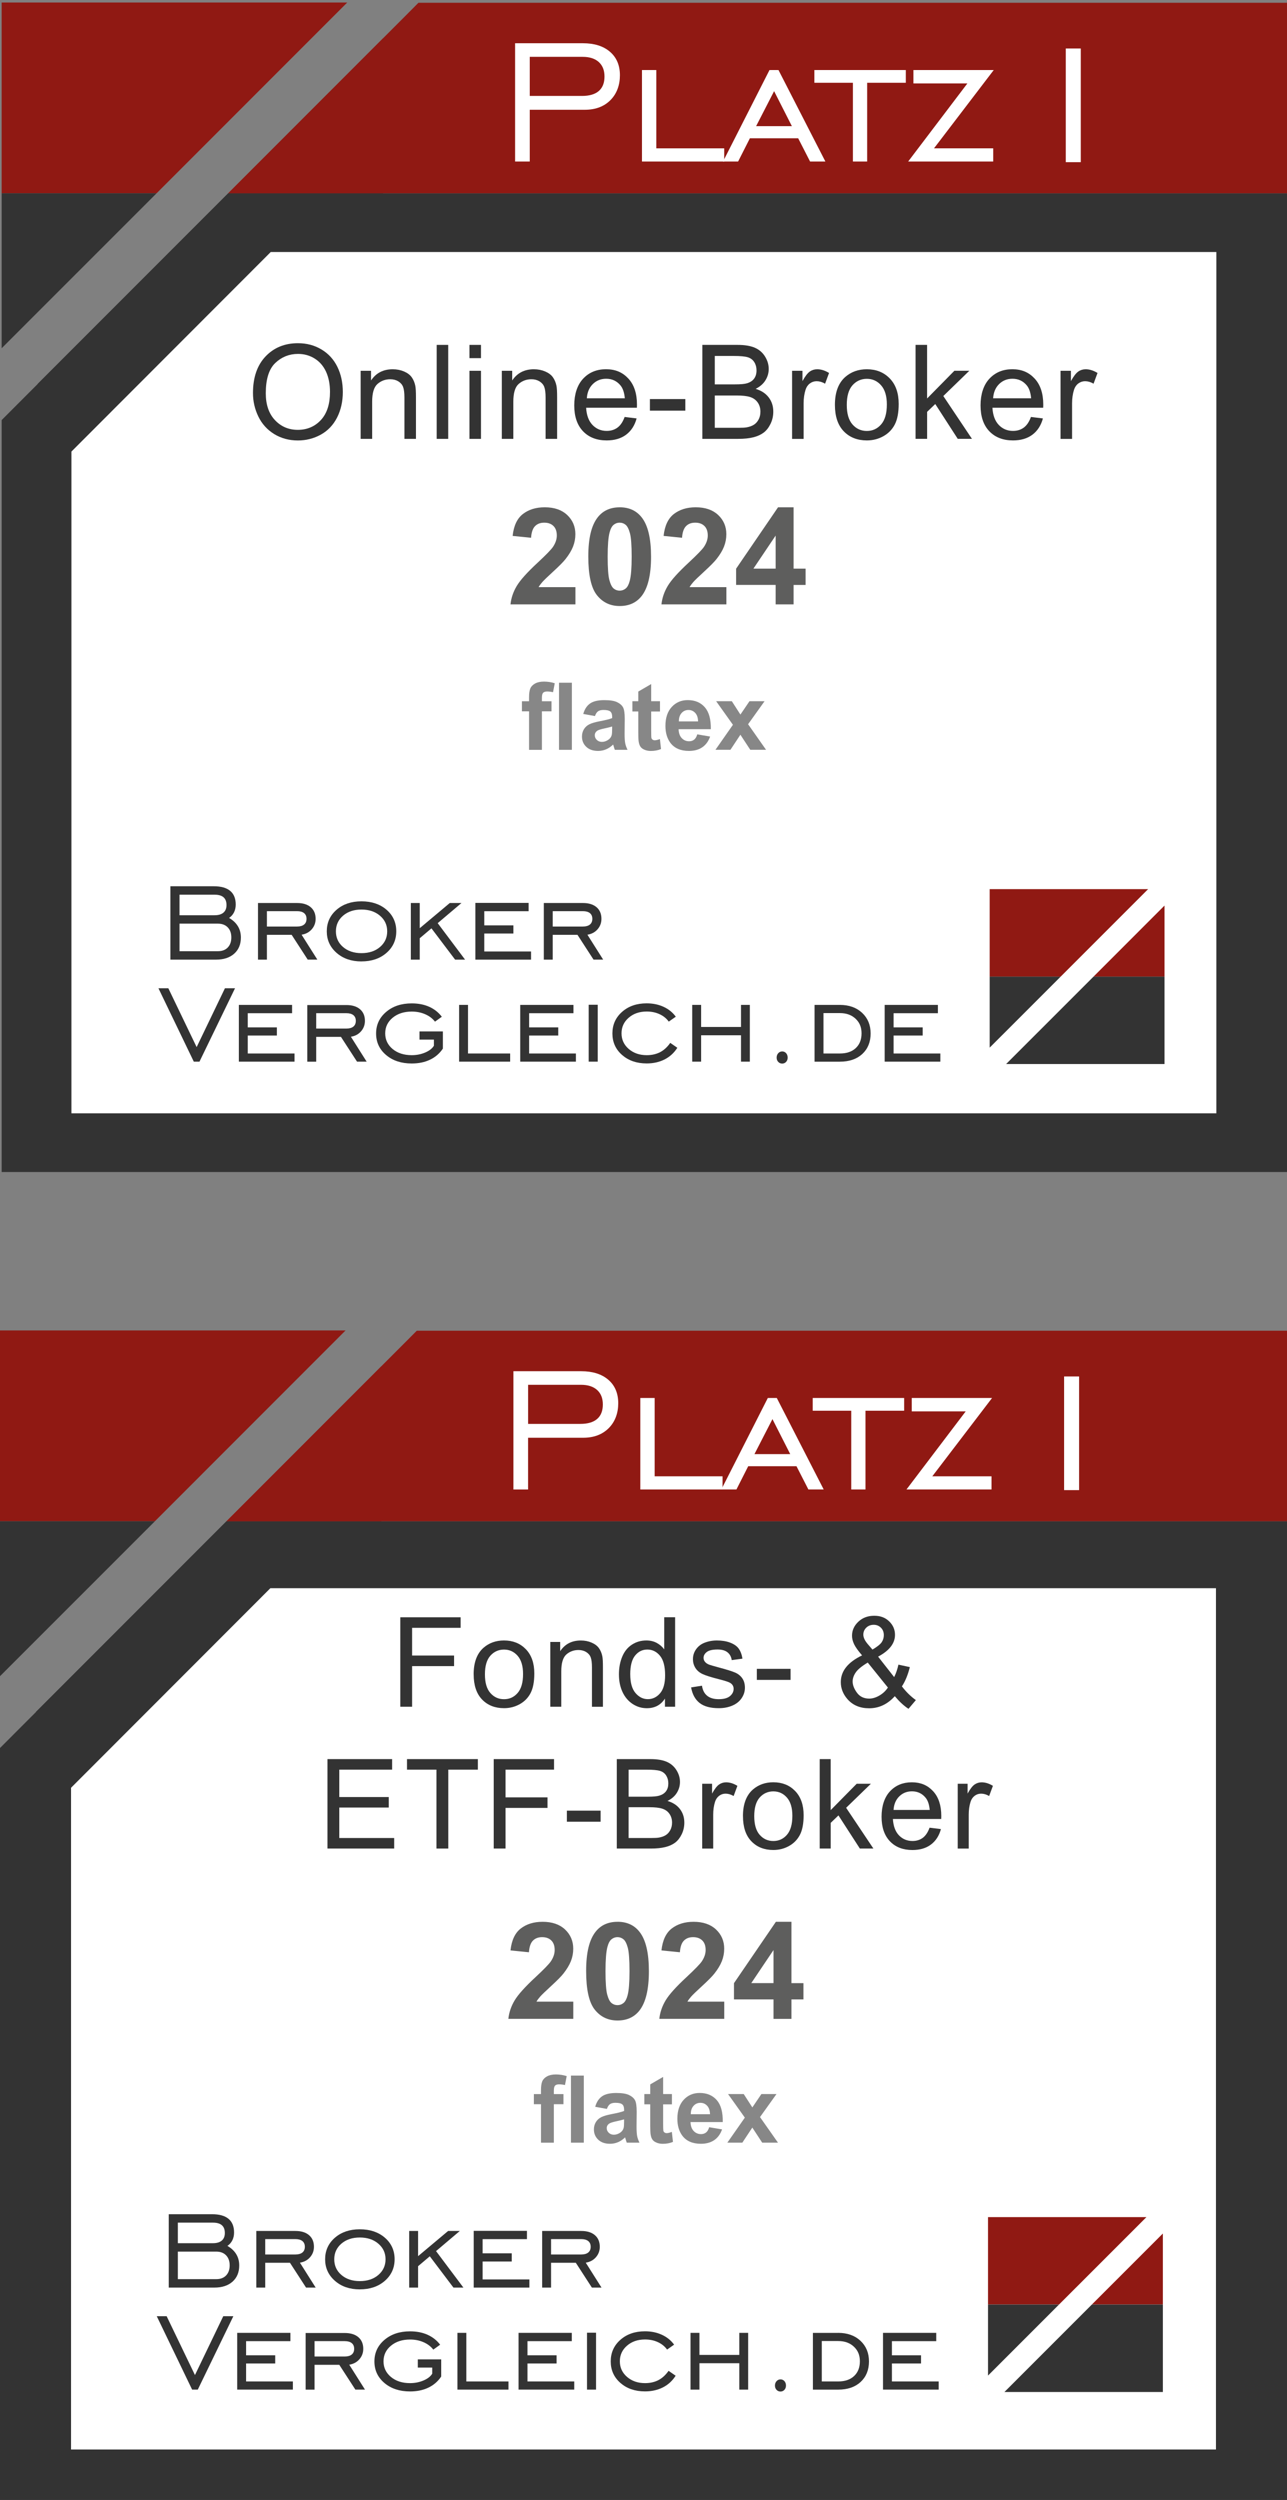 <?xml version="1.0" encoding="UTF-8"?>
<svg xmlns="http://www.w3.org/2000/svg" id="a" data-name="Ebene 1" viewBox="0 0 535.71 1040.12">
  <rect x="0" y="0" width="535.71" height="1040.12" fill="#808080" stroke="none"/>
  <defs>
    <style>
      .b {
        fill: #333;
      }

      .c {
        fill: #901913;
      }

      .d {
        fill: #fff;
      }

      .e {
        fill: #5e5e5d;
      }

      .f {
        fill: #878787;
      }
    </style>
  </defs>
  <polygon class="b" points="535.71 1040.12 0 1040.12 0 727.27 94.28 632.92 128.25 632.92 535.71 632.92 535.71 1040.12"></polygon>
  <g>
    <g>
      <polygon class="c" points="143.84 553.54 0 553.54 0 632.92 64.48 632.92 143.84 553.54"></polygon>
      <polygon class="c" points="94.28 632.92 158.75 632.92 158.75 568.44 94.28 632.92"></polygon>
    </g>
    <g>
      <polygon class="b" points="64.48 632.92 0 632.92 0 697.39 64.48 632.92"></polygon>
      <polygon class="b" points="14.91 712.29 158.75 712.29 158.75 632.92 94.28 632.92 14.91 712.29"></polygon>
    </g>
  </g>
  <polygon class="c" points="535.71 553.66 173.48 553.66 168.41 558.75 94.28 632.92 535.71 632.92 535.71 553.66"></polygon>
  <g>
    <path class="d" d="M213.71,619.7v-49.2h28.21c4.78,0,8.55,1.19,11.3,3.57,2.75,2.38,4.12,5.63,4.12,9.76s-1.33,7.74-3.99,10.38c-2.66,2.65-6.2,3.97-10.63,3.97h-22.91v21.53h-6.11ZM219.82,592.42h21.71c3.09,0,5.43-.68,7.02-2.05,1.59-1.37,2.38-3.37,2.38-6.02s-.8-4.6-2.38-6.04c-1.59-1.44-3.83-2.16-6.71-2.16h-22.02v16.27Z"></path>
    <path class="d" d="M266.53,619.7v-38.06h5.97v32.58h28.26v5.48h-34.23Z"></path>
    <path class="d" d="M300.26,619.7l19.34-38.06h3.74l19.52,38.06h-6.37l-4.95-9.67h-20.1l-4.9,9.67h-6.28ZM314.04,604.99h14.89l-7.4-14.57-7.49,14.57Z"></path>
    <path class="d" d="M354.33,619.7v-32.76h-16.04v-5.3h38.06v5.3h-16.09v32.76h-5.93Z"></path>
    <path class="d" d="M377.32,619.7l24.65-32.49h-22.46v-5.57h33.43l-24.87,32.58h24.65v5.48h-35.39Z"></path>
    <path class="d" d="M442.93,619.97v-47.29h6.24v47.29h-6.24Z"></path>
  </g>
  <polyline class="d" points="506.14 660.78 506.14 1019.12 29.57 1019.12 29.57 743.81 112.54 660.78"></polyline>
  <g>
    <path class="f" d="M222.21,871.25h2.97v-1.52c0-1.7.18-2.97.54-3.81.36-.84,1.03-1.52,2-2.05.97-.53,2.2-.79,3.69-.79s3.02.23,4.48.69l-.72,3.73c-.85-.2-1.67-.3-2.46-.3s-1.33.18-1.67.54c-.34.36-.5,1.06-.5,2.08v1.43h4v4.21h-4v16.02h-5.35v-16.02h-2.97v-4.21Z"></path>
    <path class="f" d="M237.66,891.47v-27.92h5.35v27.92h-5.35Z"></path>
    <path class="f" d="M252.61,877.42l-4.86-.88c.55-1.96,1.49-3.4,2.82-4.34s3.31-1.41,5.94-1.41c2.39,0,4.16.28,5.33.85,1.17.56,1.99,1.28,2.47,2.15.48.87.71,2.47.71,4.79l-.06,6.25c0,1.78.09,3.09.26,3.93.17.84.49,1.75.96,2.71h-5.29c-.14-.36-.31-.88-.51-1.58-.09-.32-.15-.53-.19-.63-.91.89-1.89,1.56-2.93,2-1.04.44-2.15.67-3.33.67-2.08,0-3.72-.56-4.92-1.7-1.2-1.13-1.8-2.56-1.8-4.28,0-1.14.27-2.16.82-3.06.55-.89,1.31-1.58,2.29-2.06.98-.48,2.4-.89,4.26-1.25,2.5-.47,4.23-.91,5.2-1.31v-.53c0-1.03-.25-1.76-.76-2.2-.51-.44-1.47-.66-2.88-.66-.95,0-1.69.19-2.23.56-.53.37-.96,1.03-1.29,1.97ZM259.77,881.76c-.69.23-1.77.5-3.26.82s-2.46.63-2.91.93c-.7.5-1.05,1.12-1.05,1.89s.28,1.4.84,1.94c.56.55,1.27.82,2.13.82.96,0,1.89-.32,2.76-.95.65-.48,1.07-1.07,1.28-1.77.14-.46.21-1.33.21-2.61v-1.07Z"></path>
    <path class="f" d="M279.69,871.25v4.27h-3.66v8.15c0,1.65.04,2.61.1,2.88.07.27.23.5.48.68.25.18.55.27.9.27.5,0,1.21-.17,2.15-.51l.46,4.15c-1.24.53-2.65.8-4.23.8-.96,0-1.83-.16-2.61-.49-.77-.32-1.34-.74-1.7-1.26-.36-.51-.61-1.21-.75-2.09-.11-.62-.17-1.88-.17-3.77v-8.82h-2.46v-4.27h2.46v-4.02l5.37-3.12v7.14h3.66Z"></path>
    <path class="f" d="M295.23,885.04l5.33.9c-.69,1.96-1.77,3.44-3.25,4.46-1.48,1.02-3.33,1.53-5.55,1.53-3.52,0-6.12-1.15-7.81-3.45-1.33-1.84-2-4.16-2-6.97,0-3.35.88-5.98,2.63-7.88,1.75-1.9,3.97-2.85,6.65-2.85,3.01,0,5.38.99,7.12,2.98,1.74,1.99,2.57,5.03,2.49,9.13h-13.41c.04,1.59.47,2.82,1.29,3.7.83.88,1.85,1.32,3.08,1.32.84,0,1.54-.23,2.11-.69s1-1.19,1.29-2.21ZM295.54,879.63c-.04-1.55-.44-2.73-1.2-3.53-.76-.81-1.69-1.21-2.78-1.21-1.17,0-2.13.42-2.89,1.28s-1.14,2.01-1.12,3.47h8Z"></path>
    <path class="f" d="M302.75,891.47l7.29-10.42-6.99-9.81h6.53l3.58,5.56,3.77-5.56h6.28l-6.86,9.58,7.48,10.64h-6.57l-4.11-6.27-4.15,6.27h-6.27Z"></path>
  </g>
  <g>
    <path class="e" d="M238.63,832.79v7.16h-27.03c.29-2.71,1.17-5.27,2.63-7.7s4.35-5.64,8.67-9.64c3.48-3.24,5.61-5.43,6.39-6.58,1.06-1.59,1.59-3.16,1.59-4.72,0-1.72-.46-3.04-1.39-3.96-.92-.92-2.2-1.39-3.83-1.39s-2.89.49-3.84,1.46c-.95.97-1.5,2.58-1.65,4.83l-7.68-.77c.46-4.24,1.89-7.29,4.31-9.14,2.41-1.85,5.43-2.77,9.05-2.77,3.97,0,7.09,1.07,9.36,3.21,2.27,2.14,3.4,4.8,3.4,7.99,0,1.81-.33,3.54-.97,5.17-.65,1.64-1.68,3.35-3.09,5.14-.93,1.19-2.62,2.9-5.05,5.13-2.43,2.23-3.97,3.71-4.62,4.45-.65.73-1.18,1.44-1.58,2.14h15.31Z"></path>
    <path class="e" d="M257.04,799.56c3.9,0,6.94,1.39,9.14,4.17,2.62,3.29,3.92,8.75,3.92,16.38s-1.32,13.08-3.95,16.41c-2.18,2.74-5.21,4.12-9.11,4.12s-7.07-1.5-9.47-4.51c-2.4-3.01-3.59-8.37-3.59-16.09s1.32-13.02,3.95-16.35c2.18-2.74,5.21-4.12,9.11-4.12ZM257.04,805.95c-.93,0-1.77.3-2.5.89-.73.59-1.3,1.66-1.7,3.2-.53,1.99-.8,5.35-.8,10.07s.24,7.96.71,9.73c.48,1.77,1.07,2.94,1.8,3.53.72.59,1.55.88,2.48.88s1.77-.3,2.5-.89c.73-.59,1.3-1.66,1.7-3.2.53-1.98.8-5.32.8-10.04s-.24-7.96-.71-9.73c-.48-1.77-1.08-2.95-1.8-3.54-.72-.59-1.55-.89-2.48-.89Z"></path>
    <path class="e" d="M301.47,832.79v7.16h-27.03c.29-2.71,1.17-5.27,2.63-7.7s4.35-5.64,8.67-9.64c3.47-3.24,5.61-5.43,6.39-6.58,1.06-1.59,1.59-3.16,1.59-4.72,0-1.72-.46-3.04-1.39-3.96s-2.2-1.39-3.83-1.39-2.89.49-3.84,1.46c-.95.97-1.5,2.58-1.65,4.83l-7.68-.77c.46-4.24,1.89-7.29,4.31-9.14,2.42-1.85,5.43-2.77,9.05-2.77,3.97,0,7.09,1.07,9.36,3.21,2.27,2.14,3.4,4.8,3.4,7.99,0,1.81-.33,3.54-.97,5.17-.65,1.64-1.68,3.35-3.09,5.14-.93,1.19-2.62,2.9-5.05,5.13-2.43,2.23-3.97,3.71-4.62,4.45-.65.73-1.18,1.44-1.58,2.14h15.31Z"></path>
    <path class="e" d="M321.97,839.95v-8.09h-16.46v-6.75l17.45-25.54h6.48v25.52h4.99v6.78h-4.99v8.09h-7.46ZM321.97,825.08v-13.75l-9.25,13.75h9.25Z"></path>
  </g>
  <g>
    <path class="b" d="M166.62,710.1v-37.22h25.11v4.39h-20.19v11.53h17.47v4.39h-17.47v16.91h-4.93Z"></path>
    <path class="b" d="M197.15,696.62c0-4.99,1.39-8.69,4.16-11.1,2.32-2,5.15-3,8.48-3,3.71,0,6.74,1.21,9.09,3.64,2.35,2.43,3.53,5.79,3.53,10.07,0,3.47-.52,6.2-1.56,8.19s-2.56,3.53-4.54,4.63c-1.99,1.1-4.16,1.65-6.51,1.65-3.77,0-6.83-1.21-9.15-3.63-2.33-2.42-3.49-5.91-3.49-10.46ZM201.85,696.62c0,3.45.75,6.04,2.26,7.76,1.51,1.72,3.4,2.58,5.69,2.58s4.16-.86,5.66-2.59c1.51-1.73,2.26-4.36,2.26-7.9,0-3.33-.76-5.86-2.27-7.58-1.52-1.72-3.4-2.58-5.65-2.58s-4.18.86-5.69,2.56c-1.51,1.71-2.26,4.29-2.26,7.74Z"></path>
    <path class="b" d="M229.07,710.1v-26.96h4.11v3.83c1.98-2.96,4.84-4.44,8.58-4.44,1.62,0,3.12.29,4.48.88,1.36.58,2.38,1.35,3.06,2.3.68.95,1.15,2.07,1.42,3.38.17.85.25,2.33.25,4.44v16.58h-4.57v-16.4c0-1.86-.18-3.25-.53-4.18s-.99-1.66-1.89-2.21c-.91-.55-1.97-.83-3.19-.83-1.95,0-3.63.62-5.04,1.85-1.41,1.24-2.12,3.58-2.12,7.03v14.73h-4.57Z"></path>
    <path class="b" d="M276.78,710.1v-3.4c-1.71,2.67-4.22,4.01-7.54,4.01-2.15,0-4.13-.59-5.93-1.78s-3.2-2.84-4.19-4.96-1.49-4.57-1.49-7.33.45-5.13,1.35-7.33c.9-2.19,2.24-3.87,4.04-5.04,1.79-1.17,3.8-1.75,6.02-1.75,1.62,0,3.07.34,4.34,1.03s2.3,1.58,3.1,2.68v-13.36h4.54v37.22h-4.24ZM262.34,696.64c0,3.45.73,6.04,2.18,7.74,1.46,1.71,3.17,2.56,5.15,2.56s3.69-.82,5.09-2.45,2.09-4.13,2.09-7.48c0-3.69-.71-6.4-2.13-8.12s-3.17-2.59-5.26-2.59-3.73.83-5.09,2.49c-1.36,1.66-2.04,4.27-2.04,7.85Z"></path>
    <path class="b" d="M287.68,702.05l4.52-.71c.25,1.81.96,3.2,2.12,4.16,1.16.96,2.78,1.45,4.86,1.45s3.66-.43,4.67-1.28,1.52-1.86,1.52-3.01c0-1.03-.45-1.84-1.35-2.44-.63-.41-2.18-.92-4.67-1.55-3.35-.85-5.67-1.58-6.97-2.2s-2.28-1.47-2.95-2.56c-.67-1.09-1-2.3-1-3.62,0-1.2.27-2.31.83-3.34.55-1.02,1.3-1.87,2.25-2.55.71-.52,1.68-.97,2.91-1.33,1.23-.36,2.54-.55,3.95-.55,2.12,0,3.97.3,5.57.91s2.78,1.43,3.54,2.48,1.29,2.43,1.57,4.18l-4.47.61c-.2-1.39-.79-2.47-1.76-3.25-.97-.78-2.35-1.17-4.13-1.17-2.1,0-3.6.35-4.49,1.04-.9.69-1.35,1.51-1.35,2.44,0,.59.19,1.13.56,1.6.37.49.96.9,1.75,1.22.46.17,1.8.56,4.04,1.17,3.23.86,5.49,1.57,6.77,2.12,1.28.55,2.28,1.35,3.01,2.4.73,1.05,1.09,2.35,1.09,3.91s-.44,2.96-1.33,4.3-2.17,2.39-3.85,3.12-3.57,1.1-5.69,1.1c-3.5,0-6.17-.73-8.01-2.18-1.84-1.46-3.01-3.61-3.52-6.47Z"></path>
    <path class="b" d="M315.03,698.93v-4.6h14.04v4.6h-14.04Z"></path>
    <path class="b" d="M372.45,705.71c-1.51,1.68-3.15,2.93-4.93,3.77s-3.7,1.26-5.76,1.26c-3.81,0-6.83-1.29-9.06-3.86-1.81-2.1-2.72-4.44-2.72-7.03,0-2.3.74-4.38,2.22-6.23s3.69-3.48,6.64-4.89c-1.68-1.93-2.79-3.5-3.35-4.7-.56-1.2-.84-2.36-.84-3.48,0-2.23.88-4.18,2.63-5.83s3.96-2.48,6.61-2.48,4.62.78,6.23,2.34c1.62,1.56,2.42,3.43,2.42,5.61,0,3.54-2.34,6.56-7.03,9.06l6.68,8.51c.76-1.49,1.35-3.22,1.78-5.18l4.75,1.02c-.81,3.25-1.91,5.92-3.3,8.02,1.71,2.27,3.65,4.17,5.81,5.71l-3.07,3.63c-1.84-1.18-3.75-2.94-5.71-5.26ZM369.58,702.1l-8.38-10.38c-2.47,1.47-4.14,2.84-5,4.1s-1.29,2.51-1.29,3.75c0,1.51.6,3.07,1.8,4.7s2.9,2.44,5.1,2.44c1.37,0,2.79-.43,4.25-1.28s2.64-1.96,3.52-3.31ZM363.16,686.31c1.98-1.17,3.26-2.19,3.85-3.07.58-.88.88-1.85.88-2.92,0-1.27-.4-2.31-1.21-3.11s-1.81-1.21-3.01-1.21-2.26.4-3.08,1.19c-.82.8-1.23,1.77-1.23,2.92,0,.58.15,1.18.44,1.82s.74,1.31,1.33,2.02l2.03,2.36Z"></path>
    <path class="b" d="M136.31,769.1v-37.22h26.91v4.39h-21.99v11.4h20.59v4.37h-20.59v12.67h22.85v4.39h-27.78Z"></path>
    <path class="b" d="M181.67,769.1v-32.83h-12.26v-4.39h29.5v4.39h-12.31v32.83h-4.93Z"></path>
    <path class="b" d="M205.51,769.1v-37.22h25.11v4.39h-20.19v11.53h17.47v4.39h-17.47v16.91h-4.93Z"></path>
    <path class="b" d="M235.96,757.93v-4.6h14.04v4.6h-14.04Z"></path>
    <path class="b" d="M256.74,769.1v-37.22h13.96c2.84,0,5.12.38,6.84,1.13s3.06,1.91,4.04,3.48,1.46,3.2,1.46,4.91c0,1.59-.43,3.09-1.29,4.49-.86,1.41-2.17,2.54-3.91,3.4,2.25.66,3.98,1.79,5.19,3.38,1.21,1.59,1.82,3.47,1.82,5.64,0,1.74-.37,3.36-1.1,4.86s-1.65,2.65-2.73,3.47c-1.08.81-2.44,1.43-4.08,1.84s-3.63.62-6,.62h-14.19ZM261.66,747.52h8.05c2.18,0,3.75-.14,4.7-.43,1.25-.37,2.2-.99,2.83-1.85s.95-1.95.95-3.25c0-1.24-.3-2.32-.89-3.26s-1.44-1.58-2.54-1.93-2.99-.52-5.66-.52h-7.44v11.25ZM261.66,764.71h9.27c1.59,0,2.71-.06,3.35-.18,1.13-.2,2.08-.54,2.84-1.02.76-.47,1.39-1.16,1.88-2.07s.74-1.95.74-3.14c0-1.39-.36-2.59-1.07-3.62s-1.7-1.74-2.96-2.16-3.08-.62-5.45-.62h-8.61v12.8Z"></path>
    <path class="b" d="M292.29,769.1v-26.96h4.11v4.09c1.05-1.91,2.02-3.17,2.91-3.78s1.87-.91,2.93-.91c1.54,0,3.11.49,4.7,1.47l-1.57,4.24c-1.12-.66-2.23-.99-3.35-.99-1,0-1.9.3-2.69.9s-1.36,1.43-1.7,2.5c-.51,1.62-.76,3.4-.76,5.33v14.12h-4.57Z"></path>
    <path class="b" d="M309.25,755.62c0-4.99,1.39-8.69,4.16-11.1,2.32-2,5.15-3,8.48-3,3.71,0,6.74,1.21,9.09,3.64s3.53,5.79,3.53,10.07c0,3.47-.52,6.2-1.56,8.19s-2.56,3.53-4.54,4.63-4.16,1.65-6.51,1.65c-3.77,0-6.83-1.21-9.15-3.63-2.33-2.42-3.49-5.91-3.49-10.46ZM313.95,755.62c0,3.45.75,6.04,2.26,7.76s3.4,2.58,5.69,2.58,4.16-.86,5.66-2.59,2.26-4.36,2.26-7.9c0-3.33-.76-5.86-2.27-7.58s-3.4-2.58-5.65-2.58-4.18.86-5.69,2.56c-1.51,1.71-2.26,4.29-2.26,7.74Z"></path>
    <path class="b" d="M341.2,769.1v-37.22h4.57v21.23l10.82-10.97h5.92l-10.31,10,11.35,16.96h-5.64l-8.91-13.79-3.22,3.1v10.69h-4.57Z"></path>
    <path class="b" d="M386.94,760.42l4.72.58c-.75,2.76-2.12,4.9-4.14,6.42-2.01,1.52-4.59,2.29-7.72,2.29-3.94,0-7.07-1.21-9.38-3.64s-3.47-5.83-3.47-10.22,1.17-8.06,3.5-10.56c2.34-2.5,5.37-3.76,9.09-3.76s6.55,1.23,8.84,3.68c2.29,2.46,3.43,5.91,3.43,10.36,0,.27,0,.68-.03,1.22h-20.11c.17,2.96,1.01,5.23,2.51,6.8,1.51,1.57,3.38,2.36,5.64,2.36,1.68,0,3.11-.44,4.29-1.32,1.18-.88,2.12-2.29,2.82-4.21ZM371.93,753.03h15.06c-.2-2.27-.78-3.97-1.73-5.1-1.46-1.76-3.34-2.64-5.66-2.64-2.1,0-3.86.7-5.29,2.11-1.43,1.41-2.22,3.28-2.37,5.64Z"></path>
    <path class="b" d="M398.65,769.1v-26.96h4.11v4.09c1.05-1.91,2.02-3.17,2.91-3.78s1.87-.91,2.93-.91c1.54,0,3.11.49,4.7,1.47l-1.57,4.24c-1.12-.66-2.23-.99-3.35-.99-1,0-1.9.3-2.69.9s-1.36,1.43-1.7,2.5c-.51,1.62-.76,3.4-.76,5.33v14.12h-4.57Z"></path>
  </g>
  <g>
    <g>
      <polygon class="c" points="477.21 922.43 411.26 922.43 411.26 958.81 440.82 958.81 477.21 922.43"></polygon>
      <polygon class="c" points="454.48 958.81 484.04 958.81 484.04 929.26 454.48 958.81"></polygon>
    </g>
    <g>
      <polygon class="b" points="440.82 958.81 411.26 958.81 411.26 988.37 440.82 958.81"></polygon>
      <polygon class="b" points="418.09 995.2 484.04 995.2 484.04 958.81 454.48 958.81 418.09 995.2"></polygon>
    </g>
  </g>
  <g>
    <path class="b" d="M70.24,951.77v-30.54h18.06c3.01,0,5.28.64,6.82,1.92,1.54,1.28,2.31,3.18,2.31,5.68,0,1.22-.24,2.31-.72,3.26s-1.16,1.73-2.05,2.32c1.62.94,2.85,2.09,3.68,3.46.83,1.36,1.24,2.93,1.24,4.7,0,2.82-.93,5.06-2.78,6.71-1.85,1.65-4.37,2.48-7.54,2.48h-19.03ZM74.03,933.29h14.61c1.6,0,2.83-.36,3.68-1.09.85-.73,1.27-1.78,1.27-3.14,0-1.44-.41-2.52-1.23-3.24-.82-.72-2.06-1.08-3.72-1.08h-14.61v8.55ZM74.03,948.25h15.99c1.73,0,3.1-.51,4.09-1.54s1.49-2.42,1.49-4.19-.5-3.14-1.49-4.18c-1-1.03-2.36-1.55-4.09-1.55h-15.99v11.45Z"></path>
    <path class="b" d="M110.4,941.45v10.32h-3.71v-23.57h16.27c2.42,0,4.31.58,5.67,1.74s2.05,2.78,2.05,4.84c0,1.68-.54,3.13-1.62,4.36-1.08,1.23-2.49,1.98-4.22,2.25l6.56,10.37h-4.01l-6.69-10.32h-10.29ZM110.4,937.99h12.56c1.27,0,2.24-.28,2.92-.83.67-.55,1.01-1.35,1.01-2.38s-.34-1.82-1.01-2.37c-.67-.54-1.65-.82-2.92-.82h-12.56v6.39Z"></path>
    <path class="b" d="M149.77,952.51c-4.2,0-7.66-1.19-10.37-3.57-2.71-2.38-4.07-5.37-4.07-8.96s1.35-6.6,4.05-8.95,6.16-3.53,10.39-3.53,7.74,1.17,10.44,3.51c2.7,2.34,4.05,5.33,4.05,8.96s-1.36,6.61-4.07,8.98c-2.71,2.37-6.19,3.55-10.43,3.55ZM149.77,949.06c3.15,0,5.73-.85,7.72-2.56,1.99-1.71,2.99-3.88,2.99-6.51s-1-4.79-3-6.5-4.57-2.57-7.7-2.57-5.69.85-7.68,2.56c-1.98,1.71-2.97,3.88-2.97,6.51s.99,4.81,2.97,6.51c1.98,1.71,4.54,2.56,7.68,2.56Z"></path>
    <path class="b" d="M170.32,951.77v-23.57h3.71v10.48l12.5-10.48h4.87l-9.9,8.38,11.4,15.19h-4.15l-9.85-13.03-4.87,4.12v8.91h-3.71Z"></path>
    <path class="b" d="M197.18,951.77v-23.62h22.16v3.46h-18.45v5.89h12.12v3.4h-12.12v7.47h19.47v3.4h-23.18Z"></path>
    <path class="b" d="M229.38,941.45v10.32h-3.71v-23.57h16.27c2.42,0,4.31.58,5.67,1.74s2.05,2.78,2.05,4.84c0,1.68-.54,3.13-1.62,4.36-1.08,1.23-2.49,1.98-4.22,2.25l6.56,10.37h-4.01l-6.69-10.32h-10.29ZM229.38,937.99h12.56c1.27,0,2.24-.28,2.92-.83.67-.55,1.01-1.35,1.01-2.38s-.34-1.82-1.01-2.37c-.67-.54-1.65-.82-2.92-.82h-12.56v6.39Z"></path>
    <path class="b" d="M82.35,994.21h-2.38l-14.72-30.54h4.12l11.78,24.48,11.78-24.48h4.2l-14.8,30.54Z"></path>
    <path class="b" d="M98.73,994.21v-23.62h22.16v3.46h-18.45v5.89h12.12v3.4h-12.12v7.47h19.47v3.4h-23.18Z"></path>
    <path class="b" d="M130.93,983.9v10.32h-3.71v-23.57h16.27c2.42,0,4.31.58,5.67,1.74s2.05,2.78,2.05,4.84c0,1.68-.54,3.13-1.62,4.36-1.08,1.23-2.49,1.98-4.22,2.25l6.56,10.37h-4.01l-6.69-10.32h-10.29ZM130.93,980.44h12.56c1.27,0,2.24-.28,2.92-.83.67-.55,1.01-1.35,1.01-2.38s-.34-1.82-1.01-2.37c-.67-.54-1.65-.82-2.92-.82h-12.56v6.39Z"></path>
    <path class="b" d="M173.91,985.03v-3.4h9.74v7.14c-1.36,2.03-3.14,3.57-5.34,4.62-2.19,1.05-4.74,1.58-7.63,1.58-4.35,0-7.91-1.18-10.68-3.53-2.77-2.35-4.15-5.33-4.15-8.95s1.39-6.61,4.18-8.98c2.78-2.37,6.33-3.55,10.65-3.55,2.73,0,5.15.47,7.26,1.41,2.11.94,3.87,2.32,5.27,4.15l-2.85,2.05c-1-1.31-2.35-2.34-4.05-3.08-1.71-.75-3.58-1.12-5.63-1.12-3.23,0-5.87.86-7.94,2.57-2.07,1.71-3.1,3.88-3.1,6.5s1.03,4.79,3.08,6.5c2.06,1.71,4.71,2.57,7.95,2.57,2.03,0,3.9-.37,5.63-1.11,1.72-.74,2.93-1.68,3.61-2.82v-2.54h-6Z"></path>
    <path class="b" d="M190.4,994.21v-23.62h3.71v20.22h17.54v3.4h-21.24Z"></path>
    <path class="b" d="M215.85,994.21v-23.62h22.16v3.46h-18.45v5.89h12.12v3.4h-12.12v7.47h19.47v3.4h-23.18Z"></path>
    <path class="b" d="M244.34,994.21v-23.68h3.76v23.68h-3.76Z"></path>
    <path class="b" d="M281.24,988.43c-1.35,2.12-3.11,3.74-5.3,4.85s-4.67,1.67-7.46,1.67c-4.15,0-7.57-1.18-10.25-3.53-2.68-2.35-4.02-5.33-4.02-8.95s1.34-6.61,4.02-8.98c2.68-2.37,6.1-3.55,10.25-3.55,2.58,0,4.92.48,7.03,1.45,2.1.97,3.8,2.34,5.09,4.11l-2.93,2.05c-.98-1.35-2.26-2.38-3.86-3.11-1.59-.73-3.37-1.09-5.32-1.09-3.02,0-5.53.86-7.51,2.59-1.98,1.72-2.97,3.89-2.97,6.49s1,4.76,2.99,6.49c1.99,1.72,4.49,2.59,7.5,2.59,2.1,0,3.96-.42,5.56-1.25,1.6-.83,3.01-2.12,4.23-3.87l2.96,2.05Z"></path>
    <path class="b" d="M291.14,983.23v10.98h-3.71v-23.62h3.71v9.18h16.6v-9.18h3.68v23.62h-3.68v-10.98h-16.6Z"></path>
    <path class="b" d="M324.89,989.95c.65,0,1.18.24,1.62.72.43.48.65,1.1.65,1.85s-.22,1.31-.65,1.78c-.43.47-.97.71-1.62.71s-1.22-.23-1.66-.71c-.44-.47-.66-1.06-.66-1.78s.23-1.35.68-1.84c.45-.49,1-.73,1.65-.73Z"></path>
    <path class="b" d="M348.85,970.59c3.85,0,6.96,1.1,9.32,3.31,2.36,2.2,3.54,5.07,3.54,8.59s-1.16,6.4-3.47,8.53c-2.31,2.13-5.45,3.2-9.39,3.2h-10.48v-23.62h10.48ZM348.9,973.99h-6.83v16.82h6.83c2.8,0,5.01-.75,6.61-2.25,1.6-1.5,2.41-3.54,2.41-6.13s-.83-4.52-2.49-6.08c-1.66-1.57-3.84-2.35-6.53-2.35Z"></path>
    <path class="b" d="M367.55,994.21v-23.62h22.16v3.46h-18.45v5.89h12.12v3.4h-12.12v7.47h19.47v3.4h-23.18Z"></path>
  </g>
  <g>
    <polygon class="b" points="536.41 487.62 .69 487.62 .69 174.77 94.98 80.42 128.94 80.42 536.41 80.42 536.41 487.62"></polygon>
    <g>
      <g>
        <polygon class="c" points="144.54 1.04 .69 1.04 .69 80.42 65.17 80.42 144.54 1.04"></polygon>
        <polygon class="c" points="94.98 80.42 159.45 80.42 159.45 15.94 94.98 80.42"></polygon>
      </g>
      <g>
        <polygon class="b" points="65.17 80.42 .69 80.42 .69 144.89 65.17 80.42"></polygon>
        <polygon class="b" points="15.6 159.79 159.45 159.79 159.45 80.42 94.98 80.42 15.6 159.79"></polygon>
      </g>
    </g>
    <polygon class="c" points="536.41 1.16 174.17 1.16 169.11 6.25 94.98 80.42 536.41 80.42 536.41 1.16"></polygon>
    <g>
      <path class="d" d="M214.41,67.2V17.99h28.21c4.78,0,8.55,1.19,11.3,3.57,2.75,2.38,4.12,5.63,4.12,9.76s-1.33,7.74-3.99,10.38c-2.66,2.65-6.2,3.97-10.63,3.97h-22.91v21.53h-6.11ZM220.51,39.92h21.71c3.09,0,5.43-.68,7.02-2.05,1.59-1.37,2.38-3.37,2.38-6.02s-.8-4.6-2.38-6.04c-1.59-1.44-3.83-2.16-6.71-2.16h-22.02v16.27Z"></path>
      <path class="d" d="M267.22,67.2V29.14h5.97v32.58h28.26v5.48h-34.23Z"></path>
      <path class="d" d="M300.96,67.2l19.34-38.06h3.74l19.52,38.06h-6.37l-4.95-9.67h-20.1l-4.9,9.67h-6.28ZM314.73,52.49h14.89l-7.4-14.57-7.49,14.57Z"></path>
      <path class="d" d="M355.02,67.2v-32.76h-16.04v-5.3h38.06v5.3h-16.09v32.76h-5.93Z"></path>
      <path class="d" d="M378.02,67.2l24.65-32.49h-22.46v-5.57h33.43l-24.87,32.58h24.65v5.48h-35.39Z"></path>
      <path class="d" d="M443.63,67.47V20.18h6.24v47.29h-6.24Z"></path>
    </g>
    <polyline class="d" points="506.3 104.85 506.3 463.19 29.73 463.19 29.73 187.88 112.7 104.85"></polyline>
    <g>
      <path class="f" d="M217.24,291.75h2.97v-1.52c0-1.7.18-2.97.54-3.81.36-.84,1.03-1.52,2-2.05.97-.53,2.2-.79,3.69-.79s3.02.23,4.48.69l-.72,3.73c-.85-.2-1.67-.3-2.46-.3s-1.33.18-1.67.54c-.34.36-.5,1.06-.5,2.08v1.43h4v4.21h-4v16.02h-5.35v-16.02h-2.97v-4.21Z"></path>
      <path class="f" d="M232.69,311.97v-27.92h5.35v27.92h-5.35Z"></path>
      <path class="f" d="M247.64,297.92l-4.86-.88c.55-1.96,1.49-3.4,2.82-4.34s3.31-1.41,5.94-1.41c2.39,0,4.16.28,5.33.85,1.17.56,1.99,1.28,2.47,2.15.48.87.71,2.47.71,4.79l-.06,6.25c0,1.78.09,3.09.26,3.93.17.84.49,1.75.96,2.71h-5.29c-.14-.36-.31-.88-.51-1.58-.09-.32-.15-.53-.19-.63-.91.89-1.89,1.56-2.93,2-1.04.44-2.15.67-3.33.67-2.08,0-3.72-.56-4.92-1.7-1.2-1.13-1.8-2.56-1.8-4.28,0-1.14.27-2.16.82-3.06.55-.89,1.31-1.58,2.29-2.06.98-.48,2.4-.89,4.26-1.25,2.5-.47,4.23-.91,5.2-1.31v-.53c0-1.03-.25-1.76-.76-2.2-.51-.44-1.47-.66-2.88-.66-.95,0-1.69.19-2.23.56-.53.37-.96,1.03-1.29,1.97ZM254.8,302.26c-.69.23-1.77.5-3.26.82s-2.46.63-2.91.93c-.7.5-1.05,1.12-1.05,1.89s.28,1.4.84,1.94c.56.55,1.27.82,2.13.82.96,0,1.89-.32,2.76-.95.65-.48,1.07-1.07,1.28-1.77.14-.46.21-1.33.21-2.61v-1.07Z"></path>
      <path class="f" d="M274.72,291.75v4.27h-3.66v8.15c0,1.65.03,2.61.1,2.88.07.27.23.5.48.68.25.18.55.27.9.27.5,0,1.21-.17,2.15-.51l.46,4.15c-1.24.53-2.65.8-4.23.8-.96,0-1.83-.16-2.61-.49-.77-.32-1.34-.74-1.7-1.26-.36-.51-.61-1.21-.75-2.09-.11-.62-.17-1.88-.17-3.77v-8.82h-2.46v-4.27h2.46v-4.02l5.37-3.12v7.14h3.66Z"></path>
      <path class="f" d="M290.26,305.54l5.33.9c-.69,1.96-1.77,3.44-3.25,4.46-1.48,1.02-3.33,1.53-5.55,1.53-3.52,0-6.12-1.15-7.81-3.45-1.33-1.84-2-4.16-2-6.97,0-3.35.88-5.98,2.63-7.88,1.75-1.9,3.97-2.85,6.65-2.85,3.01,0,5.38.99,7.12,2.98,1.74,1.99,2.57,5.03,2.5,9.13h-13.41c.04,1.59.47,2.82,1.29,3.7.83.88,1.85,1.32,3.08,1.32.84,0,1.54-.23,2.11-.69s1-1.19,1.29-2.21ZM290.57,300.13c-.04-1.55-.44-2.73-1.2-3.53-.76-.81-1.69-1.21-2.78-1.21-1.17,0-2.13.42-2.89,1.28s-1.14,2.01-1.12,3.47h8Z"></path>
      <path class="f" d="M297.79,311.97l7.29-10.42-6.99-9.81h6.53l3.58,5.56,3.77-5.56h6.28l-6.86,9.58,7.48,10.64h-6.57l-4.11-6.27-4.15,6.27h-6.26Z"></path>
    </g>
    <g>
      <path class="e" d="M239.52,244.29v7.16h-27.03c.29-2.71,1.17-5.27,2.63-7.7s4.35-5.64,8.67-9.64c3.48-3.24,5.61-5.43,6.39-6.58,1.06-1.59,1.59-3.16,1.59-4.72,0-1.72-.46-3.04-1.39-3.96-.92-.92-2.2-1.39-3.83-1.39s-2.89.48-3.84,1.45c-.95.97-1.5,2.58-1.65,4.83l-7.68-.77c.46-4.24,1.89-7.29,4.31-9.14,2.41-1.85,5.43-2.77,9.05-2.77,3.97,0,7.09,1.07,9.36,3.21,2.27,2.14,3.4,4.8,3.4,7.98,0,1.81-.33,3.54-.97,5.17-.65,1.64-1.68,3.35-3.09,5.14-.93,1.19-2.62,2.9-5.05,5.13-2.43,2.23-3.97,3.71-4.62,4.45s-1.18,1.44-1.58,2.14h15.31Z"></path>
      <path class="e" d="M257.94,211.06c3.9,0,6.94,1.39,9.14,4.17,2.62,3.29,3.92,8.75,3.92,16.38s-1.32,13.08-3.95,16.41c-2.18,2.74-5.21,4.12-9.11,4.12s-7.07-1.5-9.47-4.51c-2.4-3.01-3.59-8.37-3.59-16.09s1.32-13.02,3.95-16.35c2.18-2.74,5.21-4.12,9.11-4.12ZM257.94,217.45c-.93,0-1.77.3-2.5.89-.73.59-1.3,1.66-1.7,3.2-.53,1.99-.8,5.35-.8,10.07s.24,7.96.71,9.73c.48,1.77,1.07,2.94,1.8,3.53.72.59,1.55.88,2.48.88s1.77-.3,2.5-.89c.73-.59,1.3-1.66,1.7-3.2.53-1.98.8-5.32.8-10.04s-.24-7.96-.71-9.73c-.48-1.77-1.08-2.94-1.8-3.54-.72-.59-1.55-.89-2.48-.89Z"></path>
      <path class="e" d="M302.36,244.29v7.16h-27.03c.29-2.71,1.17-5.27,2.63-7.7s4.35-5.64,8.67-9.64c3.47-3.24,5.61-5.43,6.39-6.58,1.06-1.59,1.59-3.16,1.59-4.72,0-1.72-.46-3.04-1.39-3.96s-2.2-1.39-3.83-1.39-2.89.48-3.84,1.45c-.95.97-1.5,2.58-1.65,4.83l-7.68-.77c.46-4.24,1.89-7.29,4.31-9.14,2.42-1.85,5.43-2.77,9.05-2.77,3.97,0,7.09,1.07,9.36,3.21,2.27,2.14,3.4,4.8,3.4,7.98,0,1.81-.33,3.54-.97,5.17-.65,1.64-1.68,3.35-3.09,5.14-.93,1.19-2.62,2.9-5.05,5.13-2.43,2.23-3.97,3.71-4.62,4.45-.65.73-1.18,1.44-1.58,2.14h15.31Z"></path>
      <path class="e" d="M322.86,251.45v-8.09h-16.46v-6.75l17.45-25.54h6.48v25.52h4.99v6.78h-4.99v8.09h-7.46ZM322.86,236.58v-13.75l-9.25,13.75h9.25Z"></path>
    </g>
    <g>
      <path class="b" d="M105.3,163.55c0-6.49,1.74-11.57,5.23-15.25,3.49-3.67,7.99-5.51,13.5-5.51,3.61,0,6.87.86,9.76,2.59,2.9,1.73,5.11,4.13,6.63,7.22,1.52,3.09,2.28,6.58,2.28,10.5s-.8,7.51-2.4,10.64c-1.6,3.13-3.87,5.5-6.8,7.11-2.93,1.61-6.1,2.41-9.5,2.41-3.68,0-6.97-.89-9.87-2.67-2.9-1.78-5.1-4.21-6.59-7.28-1.49-3.08-2.24-6.33-2.24-9.76ZM110.63,163.63c0,4.71,1.27,8.43,3.8,11.14,2.53,2.71,5.71,4.07,9.54,4.07s7.1-1.37,9.62-4.11c2.52-2.74,3.77-6.62,3.77-11.66,0-3.18-.54-5.96-1.61-8.34-1.08-2.37-2.65-4.22-4.72-5.52-2.07-1.31-4.4-1.96-6.98-1.96-3.66,0-6.82,1.26-9.46,3.77-2.64,2.52-3.96,6.72-3.96,12.61Z"></path>
      <path class="b" d="M150.12,182.6v-28.33h4.32v4.03c2.08-3.11,5.09-4.67,9.02-4.67,1.71,0,3.28.31,4.71.92s2.5,1.42,3.21,2.41c.71,1,1.21,2.18,1.49,3.55.18.89.27,2.45.27,4.67v17.42h-4.8v-17.23c0-1.96-.19-3.42-.56-4.39s-1.04-1.74-1.99-2.32c-.95-.58-2.07-.87-3.35-.87-2.05,0-3.81.65-5.3,1.95-1.49,1.3-2.23,3.76-2.23,7.39v15.47h-4.8Z"></path>
      <path class="b" d="M181.77,182.6v-39.11h4.8v39.11h-4.8Z"></path>
      <path class="b" d="M195.41,149.01v-5.52h4.8v5.52h-4.8ZM195.41,182.6v-28.33h4.8v28.33h-4.8Z"></path>
      <path class="b" d="M208.88,182.6v-28.33h4.32v4.03c2.08-3.11,5.09-4.67,9.02-4.67,1.71,0,3.28.31,4.71.92s2.5,1.42,3.21,2.41c.71,1,1.21,2.18,1.49,3.55.18.89.27,2.45.27,4.67v17.42h-4.8v-17.23c0-1.96-.19-3.42-.56-4.39s-1.04-1.74-1.99-2.32c-.95-.58-2.07-.87-3.35-.87-2.05,0-3.81.65-5.3,1.95-1.49,1.3-2.23,3.76-2.23,7.39v15.47h-4.8Z"></path>
      <path class="b" d="M260.03,173.48l4.96.61c-.78,2.9-2.23,5.15-4.35,6.75-2.12,1.6-4.82,2.4-8.11,2.4-4.14,0-7.43-1.28-9.86-3.83s-3.64-6.13-3.64-10.74,1.23-8.47,3.68-11.1c2.45-2.63,5.64-3.95,9.55-3.95s6.88,1.29,9.28,3.87c2.4,2.58,3.6,6.21,3.6,10.88,0,.29,0,.71-.03,1.28h-21.13c.18,3.11,1.06,5.5,2.64,7.15,1.58,1.65,3.56,2.48,5.92,2.48,1.76,0,3.26-.46,4.51-1.39s2.23-2.4,2.96-4.43ZM244.26,165.71h15.82c-.21-2.38-.82-4.17-1.81-5.36-1.53-1.85-3.51-2.77-5.95-2.77-2.21,0-4.06.74-5.56,2.21-1.5,1.48-2.33,3.45-2.49,5.92Z"></path>
      <path class="b" d="M270.52,170.86v-4.83h14.75v4.83h-14.75Z"></path>
      <path class="b" d="M292.35,182.6v-39.11h14.67c2.99,0,5.38.4,7.19,1.19,1.81.79,3.22,2.01,4.24,3.66,1.02,1.65,1.53,3.37,1.53,5.16,0,1.67-.45,3.25-1.36,4.72-.91,1.48-2.28,2.67-4.11,3.57,2.37.69,4.18,1.88,5.46,3.55s1.91,3.65,1.91,5.92c0,1.83-.39,3.54-1.16,5.11-.77,1.57-1.73,2.79-2.87,3.64-1.14.85-2.57,1.5-4.28,1.93-1.72.44-3.82.65-6.31.65h-14.91ZM297.53,159.92h8.46c2.29,0,3.94-.15,4.93-.45,1.32-.39,2.31-1.04,2.98-1.95.67-.91,1-2.04,1-3.41,0-1.3-.31-2.44-.93-3.43-.62-.99-1.51-1.66-2.67-2.03-1.16-.36-3.14-.55-5.95-.55h-7.82v11.82ZM297.53,177.99h9.74c1.67,0,2.85-.06,3.52-.19,1.19-.21,2.19-.57,2.99-1.07.8-.5,1.46-1.22,1.97-2.17.52-.95.77-2.05.77-3.29,0-1.46-.37-2.73-1.12-3.8-.75-1.08-1.78-1.83-3.11-2.27-1.33-.44-3.23-.65-5.72-.65h-9.04v13.45Z"></path>
      <path class="b" d="M329.7,182.6v-28.33h4.32v4.3c1.1-2.01,2.12-3.33,3.05-3.98s1.96-.96,3.08-.96c1.62,0,3.26.52,4.94,1.55l-1.65,4.46c-1.17-.69-2.35-1.04-3.52-1.04-1.05,0-1.99.32-2.83.95-.84.63-1.43,1.51-1.79,2.63-.53,1.71-.8,3.57-.8,5.6v14.83h-4.8Z"></path>
      <path class="b" d="M347.53,168.44c0-5.25,1.46-9.13,4.38-11.66,2.44-2.1,5.41-3.15,8.91-3.15,3.9,0,7.08,1.28,9.55,3.83,2.47,2.55,3.71,6.08,3.71,10.58,0,3.65-.55,6.51-1.64,8.6-1.09,2.09-2.69,3.71-4.78,4.87-2.09,1.16-4.37,1.73-6.84,1.73-3.97,0-7.17-1.27-9.62-3.81-2.45-2.54-3.67-6.21-3.67-10.99ZM352.47,168.44c0,3.63.79,6.35,2.37,8.15,1.58,1.81,3.58,2.71,5.98,2.71s4.37-.91,5.95-2.72,2.38-4.58,2.38-8.3c0-3.5-.8-6.16-2.39-7.96-1.59-1.81-3.57-2.71-5.94-2.71s-4.39.9-5.98,2.69c-1.58,1.8-2.37,4.51-2.37,8.14Z"></path>
      <path class="b" d="M381.1,182.6v-39.11h4.8v22.3l11.36-11.53h6.22l-10.83,10.51,11.93,17.82h-5.92l-9.36-14.49-3.39,3.25v11.23h-4.8Z"></path>
      <path class="b" d="M429.15,173.48l4.96.61c-.78,2.9-2.23,5.15-4.35,6.75-2.12,1.6-4.82,2.4-8.11,2.4-4.14,0-7.43-1.28-9.86-3.83s-3.64-6.13-3.64-10.74,1.23-8.47,3.68-11.1c2.45-2.63,5.64-3.95,9.55-3.95s6.88,1.29,9.28,3.87c2.4,2.58,3.6,6.21,3.6,10.88,0,.29,0,.71-.03,1.28h-21.13c.18,3.11,1.06,5.5,2.64,7.15,1.58,1.65,3.56,2.48,5.92,2.48,1.76,0,3.26-.46,4.51-1.39s2.23-2.4,2.96-4.43ZM413.38,165.71h15.82c-.21-2.38-.82-4.17-1.81-5.36-1.53-1.85-3.51-2.77-5.95-2.77-2.21,0-4.06.74-5.56,2.21-1.5,1.48-2.33,3.45-2.5,5.92Z"></path>
      <path class="b" d="M441.45,182.6v-28.33h4.32v4.3c1.1-2.01,2.12-3.33,3.05-3.98s1.96-.96,3.08-.96c1.62,0,3.26.52,4.94,1.55l-1.65,4.46c-1.17-.69-2.35-1.04-3.52-1.04-1.05,0-1.99.32-2.83.95-.84.63-1.43,1.51-1.79,2.63-.53,1.71-.8,3.57-.8,5.6v14.83h-4.8Z"></path>
    </g>
    <g>
      <g>
        <polygon class="c" points="477.9 369.93 411.95 369.93 411.95 406.32 441.51 406.32 477.9 369.93"></polygon>
        <polygon class="c" points="455.18 406.32 484.73 406.32 484.73 376.76 455.18 406.32"></polygon>
      </g>
      <g>
        <polygon class="b" points="441.51 406.32 411.95 406.32 411.95 435.87 441.51 406.32"></polygon>
        <polygon class="b" points="418.79 442.7 484.73 442.7 484.73 406.32 455.18 406.32 418.79 442.7"></polygon>
      </g>
    </g>
    <g>
      <path class="b" d="M70.93,399.27v-30.54h18.06c3.01,0,5.28.64,6.82,1.92,1.54,1.28,2.31,3.18,2.31,5.68,0,1.22-.24,2.31-.72,3.26s-1.16,1.73-2.05,2.32c1.62.94,2.85,2.09,3.68,3.46.83,1.36,1.24,2.93,1.24,4.7,0,2.82-.93,5.06-2.78,6.71-1.85,1.65-4.37,2.48-7.54,2.48h-19.03ZM74.72,380.79h14.61c1.6,0,2.83-.36,3.68-1.09.85-.73,1.27-1.78,1.27-3.14,0-1.44-.41-2.52-1.23-3.24-.82-.72-2.06-1.08-3.72-1.08h-14.61v8.55ZM74.72,395.75h15.99c1.73,0,3.1-.51,4.09-1.54s1.49-2.42,1.49-4.19-.5-3.14-1.49-4.18c-1-1.03-2.36-1.55-4.09-1.55h-15.99v11.45Z"></path>
      <path class="b" d="M111.1,388.95v10.32h-3.71v-23.57h16.27c2.42,0,4.31.58,5.67,1.74s2.05,2.78,2.05,4.84c0,1.68-.54,3.13-1.62,4.36-1.08,1.23-2.49,1.98-4.22,2.25l6.56,10.37h-4.01l-6.69-10.32h-10.29ZM111.1,385.49h12.56c1.27,0,2.24-.28,2.92-.83.67-.55,1.01-1.35,1.01-2.38s-.34-1.82-1.01-2.37c-.67-.54-1.65-.82-2.92-.82h-12.56v6.39Z"></path>
      <path class="b" d="M150.46,400.01c-4.2,0-7.66-1.19-10.37-3.57-2.71-2.38-4.07-5.37-4.07-8.96s1.35-6.6,4.05-8.95,6.16-3.53,10.39-3.53,7.74,1.17,10.44,3.51c2.7,2.34,4.05,5.33,4.05,8.96s-1.36,6.61-4.07,8.98c-2.71,2.37-6.19,3.55-10.43,3.55ZM150.46,396.56c3.15,0,5.73-.85,7.72-2.56,1.99-1.71,2.99-3.88,2.99-6.51s-1-4.79-3-6.5-4.57-2.57-7.7-2.57-5.69.85-7.68,2.56c-1.98,1.71-2.97,3.88-2.97,6.51s.99,4.81,2.97,6.51c1.98,1.71,4.54,2.56,7.68,2.56Z"></path>
      <path class="b" d="M171.01,399.27v-23.57h3.71v10.48l12.5-10.48h4.87l-9.9,8.38,11.4,15.19h-4.15l-9.85-13.03-4.87,4.12v8.91h-3.71Z"></path>
      <path class="b" d="M197.87,399.27v-23.62h22.16v3.46h-18.45v5.89h12.12v3.4h-12.12v7.47h19.47v3.4h-23.18Z"></path>
      <path class="b" d="M230.07,388.95v10.32h-3.71v-23.57h16.27c2.42,0,4.31.58,5.67,1.74s2.05,2.78,2.05,4.84c0,1.68-.54,3.13-1.62,4.36-1.08,1.23-2.49,1.98-4.22,2.25l6.56,10.37h-4.01l-6.69-10.32h-10.29ZM230.07,385.49h12.56c1.27,0,2.24-.28,2.92-.83.67-.55,1.01-1.35,1.01-2.38s-.34-1.82-1.01-2.37c-.67-.54-1.65-.82-2.92-.82h-12.56v6.39Z"></path>
      <path class="b" d="M83.05,441.71h-2.38l-14.72-30.54h4.12l11.78,24.48,11.78-24.48h4.2l-14.8,30.54Z"></path>
      <path class="b" d="M99.42,441.71v-23.62h22.16v3.46h-18.45v5.89h12.12v3.4h-12.12v7.47h19.47v3.4h-23.18Z"></path>
      <path class="b" d="M131.62,431.4v10.32h-3.71v-23.57h16.27c2.42,0,4.31.58,5.67,1.74s2.05,2.78,2.05,4.84c0,1.68-.54,3.13-1.62,4.36-1.08,1.23-2.49,1.98-4.22,2.25l6.56,10.37h-4.01l-6.69-10.32h-10.29ZM131.62,427.94h12.56c1.27,0,2.24-.28,2.92-.83.67-.55,1.01-1.35,1.01-2.38s-.34-1.82-1.01-2.37c-.67-.54-1.65-.82-2.92-.82h-12.56v6.39Z"></path>
      <path class="b" d="M174.61,432.53v-3.4h9.74v7.14c-1.36,2.03-3.14,3.57-5.34,4.62-2.19,1.05-4.74,1.58-7.63,1.58-4.35,0-7.91-1.18-10.68-3.53-2.77-2.35-4.15-5.33-4.15-8.95s1.39-6.61,4.18-8.98c2.78-2.37,6.33-3.55,10.65-3.55,2.73,0,5.15.47,7.26,1.41,2.11.94,3.87,2.32,5.27,4.15l-2.85,2.05c-1-1.31-2.35-2.34-4.05-3.08-1.71-.75-3.58-1.12-5.63-1.12-3.23,0-5.87.86-7.94,2.57-2.07,1.71-3.1,3.88-3.1,6.5s1.03,4.79,3.08,6.5c2.06,1.71,4.71,2.57,7.95,2.57,2.03,0,3.9-.37,5.63-1.11,1.72-.74,2.93-1.68,3.61-2.82v-2.54h-6Z"></path>
      <path class="b" d="M191.1,441.71v-23.62h3.71v20.22h17.54v3.4h-21.24Z"></path>
      <path class="b" d="M216.54,441.71v-23.62h22.16v3.46h-18.45v5.89h12.12v3.4h-12.12v7.47h19.47v3.4h-23.18Z"></path>
      <path class="b" d="M245.04,441.71v-23.68h3.76v23.68h-3.76Z"></path>
      <path class="b" d="M281.94,435.93c-1.35,2.12-3.11,3.74-5.3,4.85s-4.67,1.67-7.46,1.67c-4.15,0-7.57-1.18-10.25-3.53-2.68-2.35-4.02-5.33-4.02-8.95s1.34-6.61,4.02-8.98c2.68-2.37,6.1-3.55,10.25-3.55,2.58,0,4.92.48,7.03,1.45,2.1.97,3.8,2.34,5.09,4.11l-2.93,2.05c-.98-1.35-2.26-2.38-3.86-3.11-1.59-.73-3.37-1.09-5.32-1.09-3.02,0-5.53.86-7.51,2.59-1.98,1.72-2.97,3.89-2.97,6.49s1,4.76,2.99,6.49c1.99,1.72,4.49,2.59,7.5,2.59,2.1,0,3.96-.42,5.56-1.25,1.6-.83,3.01-2.12,4.23-3.87l2.96,2.05Z"></path>
      <path class="b" d="M291.84,430.73v10.98h-3.71v-23.62h3.71v9.18h16.6v-9.18h3.68v23.62h-3.68v-10.98h-16.6Z"></path>
      <path class="b" d="M325.59,437.45c.65,0,1.18.24,1.62.72.43.48.65,1.1.65,1.85s-.22,1.31-.65,1.78c-.43.47-.97.71-1.62.71s-1.22-.23-1.66-.71c-.44-.47-.66-1.06-.66-1.78s.23-1.35.68-1.84c.45-.49,1-.73,1.65-.73Z"></path>
      <path class="b" d="M349.54,418.09c3.85,0,6.96,1.1,9.32,3.31,2.36,2.2,3.54,5.07,3.54,8.59s-1.16,6.4-3.47,8.53c-2.31,2.13-5.45,3.2-9.39,3.2h-10.48v-23.62h10.48ZM349.6,421.49h-6.83v16.82h6.83c2.8,0,5.01-.75,6.61-2.25,1.6-1.5,2.41-3.54,2.41-6.13s-.83-4.52-2.49-6.08c-1.66-1.57-3.84-2.35-6.53-2.35Z"></path>
      <path class="b" d="M368.24,441.71v-23.62h22.16v3.46h-18.45v5.89h12.12v3.4h-12.12v7.47h19.47v3.4h-23.18Z"></path>
    </g>
  </g>
</svg>
